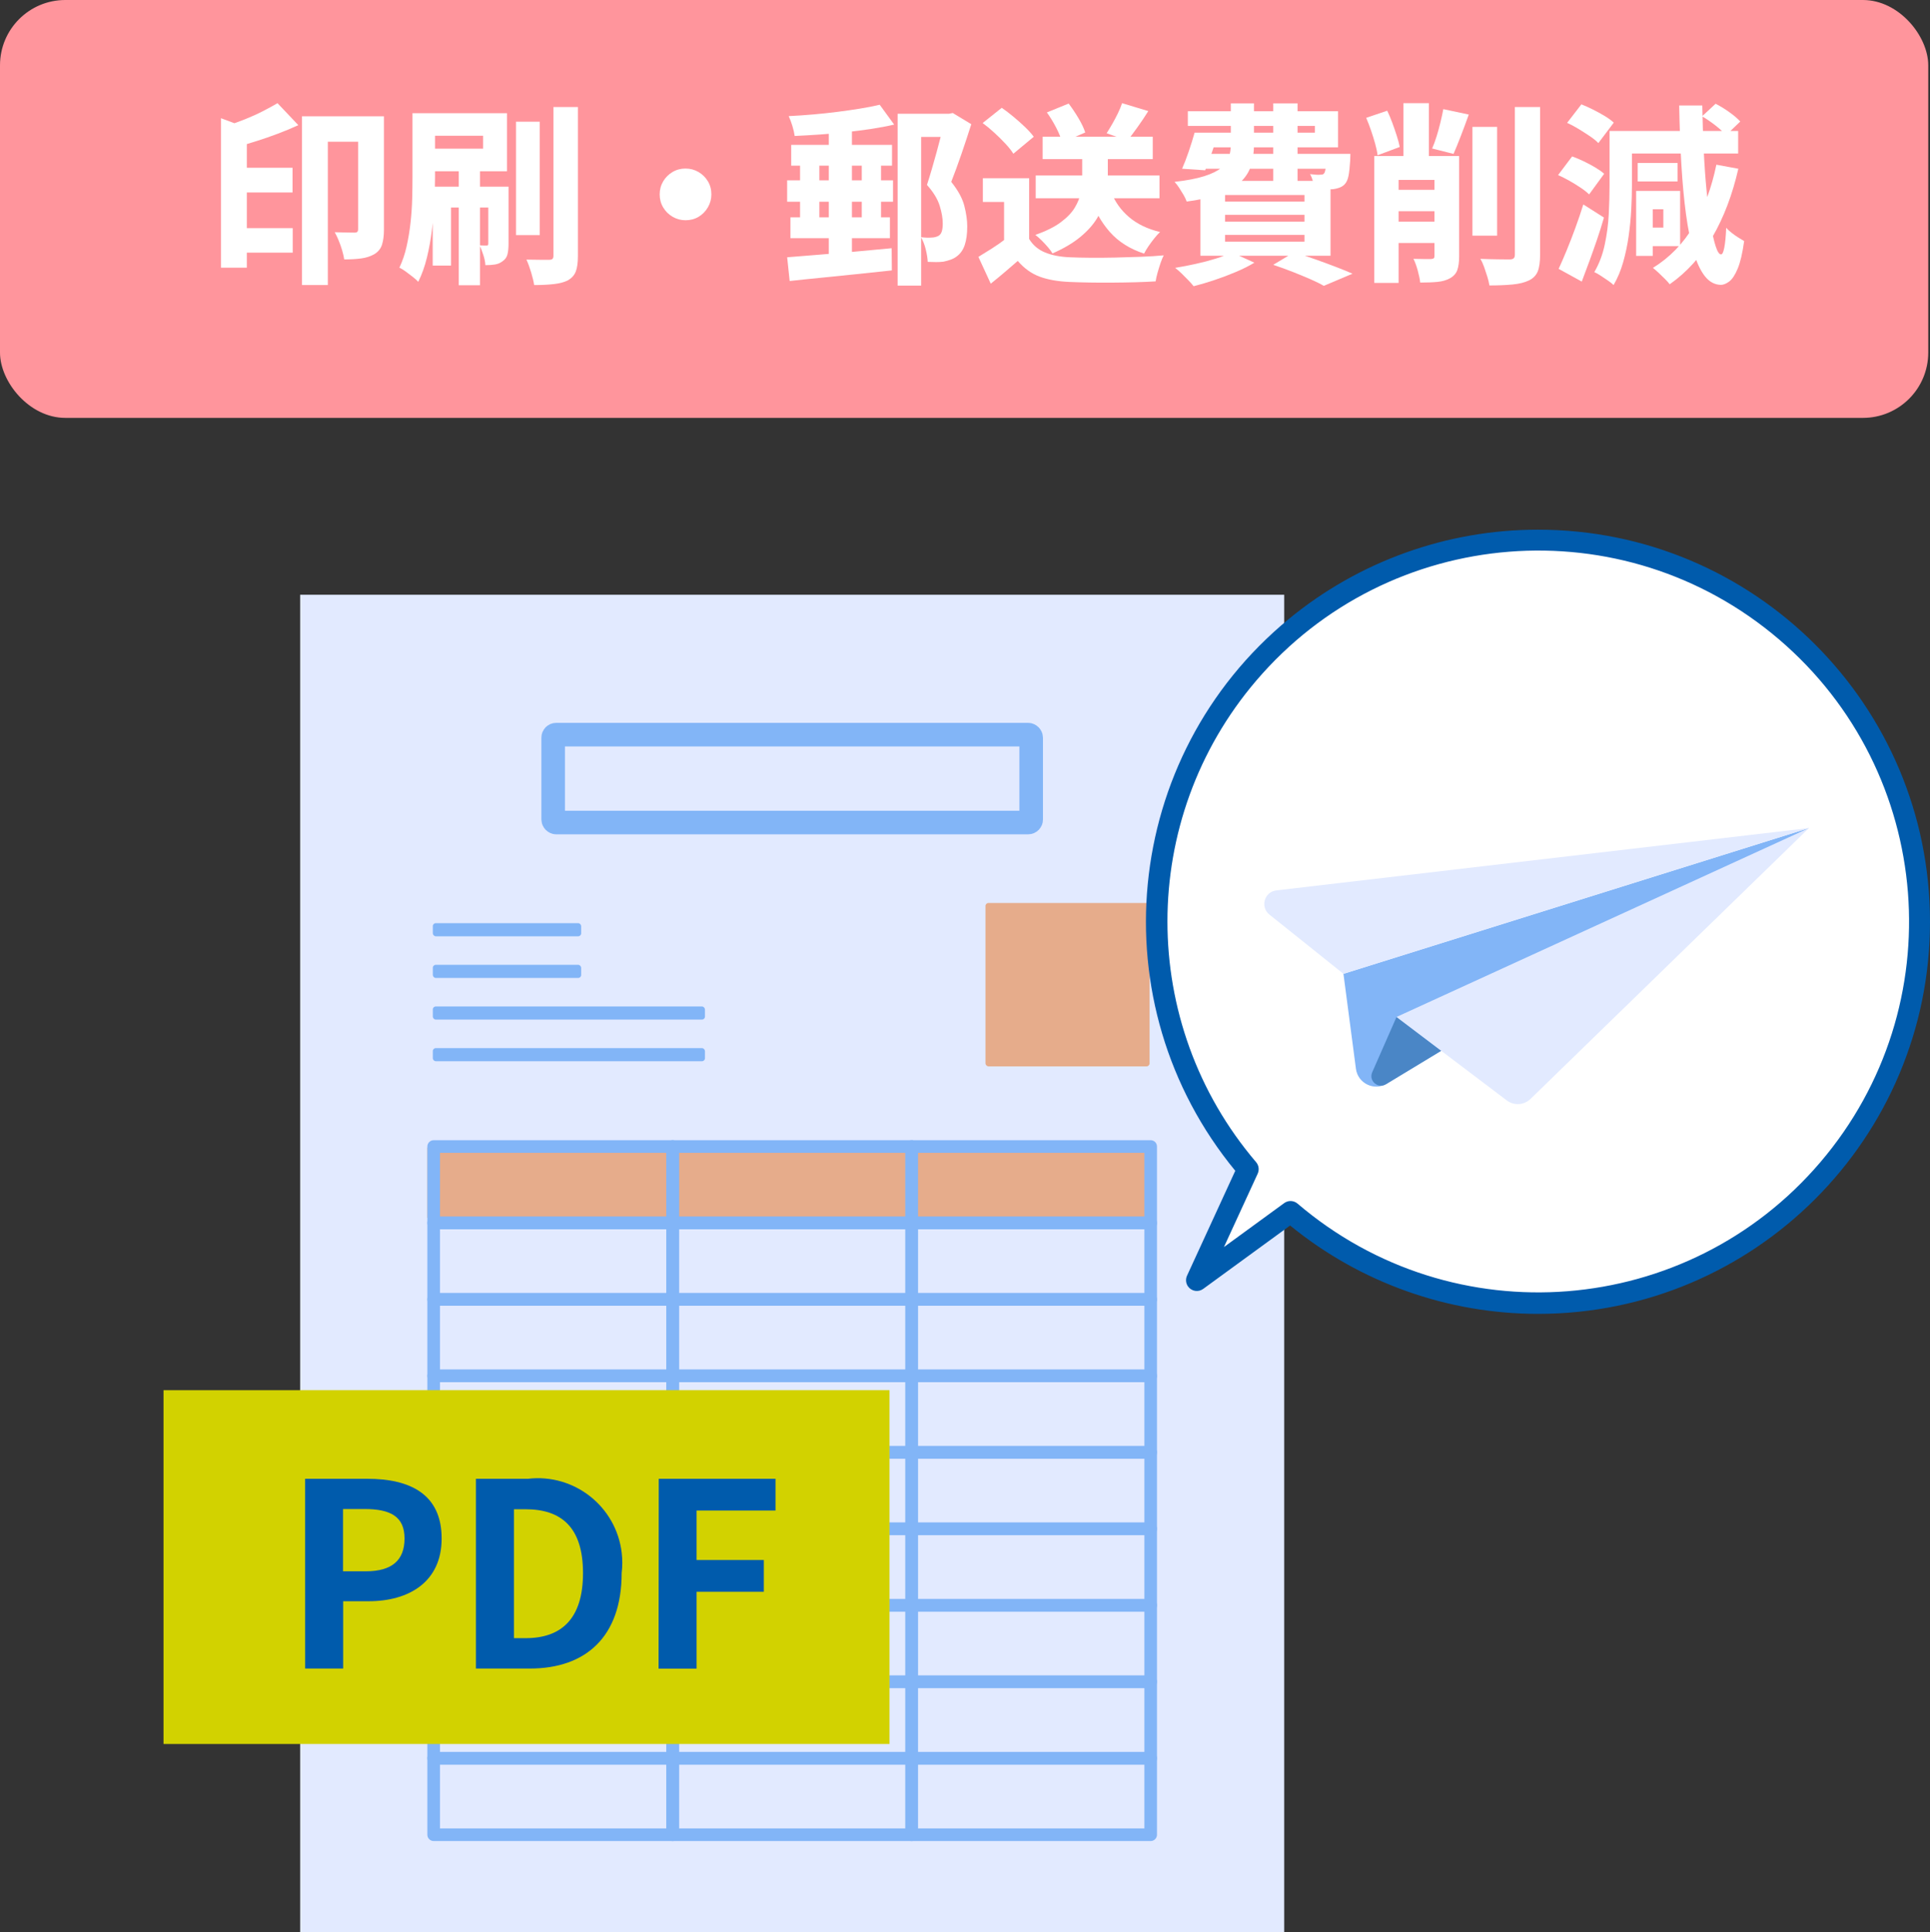<?xml version="1.0" encoding="UTF-8"?><svg id="_レイヤー_2" xmlns="http://www.w3.org/2000/svg" width="120.109" height="120.228" viewBox="0 0 120.109 120.228"><rect x="0" y="0" width="120.109" height="120.228" fill="#333333" stroke="none"/><defs><style>.cls-1{fill:#e2eaff;}.cls-2{fill:#fff;}.cls-3{fill:none;stroke:#82b5f7;stroke-miterlimit:10;stroke-width:1.466px;}.cls-4{fill:#005bac;}.cls-5{fill:#4a86c6;}.cls-6{fill:#d2d200;}.cls-7{fill:#82b5f7;}.cls-8{fill:#ff959c;}.cls-9{fill:#e6ac8b;}</style></defs><g id="_レイヤー_1-2"><rect class="cls-8" width="120" height="26" rx="4.064" ry="4.064"/><path class="cls-2" d="M13.753,7.355l1.608.6v8.7h-1.608V7.355ZM17.27,6.419l1.296,1.368c-.4.185-.822.36-1.267.528-.443.168-.888.322-1.332.462-.443.14-.874.27-1.29.39-.048-.191-.126-.418-.233-.678-.108-.26-.214-.481-.318-.666.376-.12.754-.256,1.134-.408.38-.151.742-.315,1.086-.492.345-.176.652-.344.925-.504ZM14.498,10.439h3.708v1.536h-3.708v-1.536ZM14.498,14.195h3.72v1.524h-3.72v-1.524ZM18.793,7.235h4.321v1.584h-2.712v8.916h-1.608V7.235ZM22.286,7.235h1.608v7.068c0,.359-.041.666-.12.918-.08.252-.24.449-.48.594-.24.136-.512.224-.815.264-.305.04-.656.061-1.057.061-.023-.16-.065-.345-.126-.553-.06-.208-.132-.414-.216-.617-.084-.204-.167-.379-.247-.522.249.008.495.014.739.018.244.005.406.007.486.007.088,0,.147-.017.18-.049.031-.031.048-.088.048-.168v-7.02Z"/><path class="cls-2" d="M25.67,7.043h1.404v3.937c0,.472-.015.994-.042,1.565-.028.572-.078,1.154-.15,1.746-.071.593-.176,1.168-.312,1.729-.137.56-.316,1.063-.54,1.512-.08-.088-.194-.19-.342-.306-.148-.116-.297-.229-.444-.336-.148-.108-.278-.187-.39-.234.191-.4.342-.84.449-1.32.108-.479.19-.974.246-1.481.057-.508.09-1.008.103-1.5.012-.492.018-.95.018-1.374v-3.937ZM26.378,7.043h5.172v3.612h-5.172v-1.404h3.685v-.804h-3.685v-1.404ZM26.93,11.615h4.104v1.296h-2.964v3.612h-1.141v-4.908ZM28.55,10.596h1.32v7.151h-1.32v-7.151ZM30.386,11.615h1.261v3.564c0,.256-.022.472-.066.647s-.143.316-.294.42c-.144.112-.304.183-.48.21-.176.028-.376.042-.6.042-.008-.184-.05-.394-.126-.63-.076-.235-.154-.438-.234-.605.097.008.185.012.265.012h.18c.04,0,.066-.01.078-.03.012-.02.018-.054.018-.102v-3.528ZM32.114,7.571h1.476v7.056h-1.476v-7.056ZM34.442,6.659h1.523v9.264c0,.416-.044.738-.132.967-.088.228-.248.409-.479.546-.232.12-.526.199-.883.239-.355.04-.766.061-1.229.061-.032-.216-.094-.479-.187-.786-.092-.308-.189-.574-.294-.798.296.008.58.012.853.012h.563c.097,0,.164-.018.204-.054s.061-.103.061-.198V6.659Z"/><path class="cls-2" d="M42.662,10.487c.296,0,.565.072.81.216.244.145.438.336.582.576.145.24.217.512.217.816,0,.287-.072.556-.217.804-.144.248-.336.444-.575.588-.24.144-.513.216-.816.216-.288,0-.556-.072-.804-.216s-.444-.338-.588-.582c-.145-.244-.217-.514-.217-.81s.072-.566.217-.811c.144-.244.338-.438.582-.582.243-.144.514-.216.81-.216Z"/><path class="cls-2" d="M48.986,11.22h6.588v1.332h-6.588v-1.332ZM48.986,16.007c.567-.048,1.21-.1,1.926-.155.716-.057,1.466-.12,2.25-.192s1.56-.144,2.328-.216l.012,1.38c-.752.08-1.508.16-2.268.24-.761.08-1.49.153-2.19.222s-1.334.134-1.901.198l-.156-1.477ZM54.746,6.516l.9,1.235c-.448.104-.927.194-1.435.271s-1.032.144-1.572.204c-.539.06-1.079.107-1.619.144s-1.062.066-1.566.09c-.024-.184-.072-.394-.144-.63-.072-.235-.148-.438-.229-.605.496-.024,1-.059,1.512-.103.513-.044,1.019-.098,1.519-.162.5-.063.972-.132,1.416-.204.443-.071.85-.151,1.218-.239ZM49.19,13.523h6.191v1.296h-6.191v-1.296ZM49.238,9.012h6.275v1.296h-6.275v-1.296ZM49.79,9.491h1.2v4.632h-1.2v-4.632ZM51.578,7.367h1.44v9.132l-1.44.145V7.367ZM53.63,9.491h1.2v4.632h-1.2v-4.632ZM55.862,7.079h3.264v1.44h-1.8v9.252h-1.464V7.079ZM58.754,7.079h.3l.24-.048,1.152.696c-.185.584-.387,1.195-.606,1.836-.22.64-.434,1.224-.642,1.752.424.528.696,1.025.815,1.494.12.468.181.894.181,1.277,0,.465-.053.851-.156,1.158-.104.309-.272.546-.504.714-.104.08-.229.146-.372.198s-.296.094-.456.126c-.136.017-.286.024-.45.024s-.338-.004-.521-.013c-.009-.208-.048-.462-.12-.762s-.172-.558-.3-.774c.144.017.268.026.372.03.104.004.199.002.287-.006.072,0,.148-.01.229-.03.08-.02.147-.046.204-.078.096-.056.164-.147.204-.275s.06-.292.06-.492c0-.32-.063-.688-.191-1.104-.129-.416-.393-.849-.792-1.297.096-.296.195-.621.3-.978.104-.355.206-.716.306-1.08s.19-.706.271-1.026c.079-.319.144-.583.191-.792v-.552Z"/><path class="cls-2" d="M64.046,14.867c.232.384.562.664.99.84.428.177.942.276,1.542.3.36.017.786.026,1.278.03.491.004,1.01,0,1.554-.012s1.076-.028,1.596-.048c.521-.021.992-.05,1.416-.09-.063.119-.13.279-.198.479-.067.2-.13.4-.186.6-.056.2-.096.38-.12.54-.376.024-.796.042-1.26.055-.464.012-.942.02-1.435.023-.491.004-.968.002-1.428-.006s-.874-.02-1.242-.036c-.728-.032-1.346-.142-1.854-.33-.508-.188-.962-.514-1.362-.978-.256.224-.518.45-.786.678-.268.229-.565.475-.894.738l-.769-1.668c.265-.16.544-.334.841-.522.296-.188.579-.386.852-.594h1.464ZM61.154,7.655l1.188-.948c.232.16.477.347.732.559s.496.426.72.642.404.416.54.6l-1.271,1.057c-.112-.185-.274-.391-.486-.618-.212-.229-.442-.456-.69-.684-.248-.229-.491-.431-.731-.606ZM64.046,11.087v4.477h-1.56v-3h-1.32v-1.477h2.88ZM67.346,9.191h1.597v1.968c0,.376-.051.772-.15,1.188s-.274.827-.521,1.235c-.248.408-.599.798-1.051,1.17s-1.025.71-1.722,1.015c-.064-.112-.158-.24-.282-.385-.124-.144-.254-.283-.39-.42-.136-.136-.269-.252-.396-.348.664-.231,1.192-.494,1.584-.786.393-.292.683-.594.87-.906.188-.312.312-.619.372-.924.061-.304.09-.592.09-.863v-1.944ZM64.454,10.919h7.704v1.416h-7.704v-1.416ZM64.886,8.507h6.853v1.393h-6.853v-1.393ZM65.15,6.995l1.355-.552c.208.272.412.576.612.912s.34.632.42.888l-1.44.624c-.063-.264-.186-.57-.365-.918-.181-.348-.374-.666-.582-.954ZM69.146,11.939c.239.616.613,1.14,1.122,1.572.508.432,1.149.739,1.926.924-.112.104-.232.235-.36.396s-.248.322-.36.486c-.111.164-.203.318-.275.462-.88-.288-1.588-.734-2.124-1.338-.536-.604-.956-1.346-1.26-2.227l1.332-.275ZM69.83,6.419l1.632.492c-.216.344-.439.678-.672,1.002s-.44.603-.624.834l-1.296-.456c.112-.176.229-.372.354-.588s.24-.436.349-.66c.107-.224.193-.432.258-.624Z"/><path class="cls-2" d="M76.598,6.432h1.44v2.567c0,.433-.052.838-.156,1.218-.104.381-.302.723-.594,1.026-.292.305-.712.566-1.26.786s-1.274.39-2.178.51c-.041-.12-.104-.256-.192-.408-.088-.151-.183-.304-.282-.456-.1-.151-.194-.271-.282-.359.769-.088,1.385-.206,1.849-.354.464-.147.815-.319,1.056-.516s.4-.418.48-.666c.079-.248.119-.52.119-.816v-2.531ZM76.634,15.695l1.429.648c-.328.199-.711.392-1.146.575-.436.185-.88.353-1.332.504-.452.152-.886.28-1.302.385-.088-.112-.2-.238-.336-.378-.137-.141-.276-.28-.42-.421-.145-.14-.276-.254-.396-.342.433-.071.866-.155,1.302-.252.437-.096.847-.204,1.23-.324.384-.119.708-.252.972-.396ZM74.342,8.255h1.477c-.12.4-.254.812-.402,1.236s-.286.792-.414,1.104l-1.439-.097c.136-.304.273-.662.414-1.074.14-.411.262-.802.365-1.17ZM74.798,8.255h7.032v-.42h-7.908v-.912h9.349v2.244h-8.473v-.912ZM74.522,9.575h8.556v.924h-8.844l.288-.924ZM74.702,11.255h8.1v4.656h-8.1v-4.656ZM76.238,12.131v.408h4.943v-.408h-4.943ZM76.238,13.367v.42h4.943v-.42h-4.943ZM76.238,14.615v.42h4.943v-.42h-4.943ZM79.238,6.432h1.512v4.872h-1.512v-4.872ZM79.238,16.476l1.296-.78c.416.128.85.272,1.302.432.452.16.882.318,1.29.475.408.155.756.298,1.044.426l-1.788.756c-.216-.128-.494-.266-.834-.414s-.708-.3-1.104-.456c-.396-.156-.798-.302-1.206-.438ZM82.55,9.575h1.488c-.008.192-.012.328-.012.408-.024.4-.059.716-.103.948-.044.231-.122.407-.233.527-.089.097-.198.168-.33.216-.132.049-.263.08-.391.097-.128.008-.294.012-.498.012s-.426-.004-.666-.012c-.008-.136-.038-.294-.09-.475-.052-.18-.113-.334-.186-.462.144.017.268.028.372.036.104.008.188.008.252,0,.056,0,.104-.004.144-.012s.076-.032.108-.072c.04-.056.072-.162.096-.317.024-.156.04-.398.048-.727v-.168Z"/><path class="cls-2" d="M85.022,7.331l1.308-.443c.112.231.218.483.318.756.1.271.191.538.275.798s.146.494.187.702l-1.38.516c-.024-.208-.074-.448-.15-.72-.076-.272-.162-.548-.258-.828s-.196-.54-.3-.78ZM85.526,9.707h4.548v1.488h-3.036v6.408h-1.512v-7.896ZM86.054,11.808h4.536v1.332h-4.536v-1.332ZM86.054,13.787h4.536v1.332h-4.536v-1.332ZM87.338,6.419h1.584v4.332h-1.584v-4.332ZM89.271,9.707h1.535v6.24c0,.353-.038.636-.113.852-.076.217-.23.389-.462.517-.217.12-.475.193-.774.222s-.658.042-1.074.042c-.023-.216-.076-.468-.155-.756-.08-.288-.168-.528-.265-.72.208.008.422.012.643.012h.462c.079-.008.134-.024.162-.048.027-.024.042-.076.042-.156v-6.204ZM89.822,6.791l1.584.336c-.16.448-.324.891-.492,1.326-.168.437-.32.811-.456,1.122l-1.332-.336c.096-.216.188-.466.276-.75s.168-.574.24-.87c.071-.296.132-.571.18-.828ZM91.634,7.896h1.536v6.768h-1.536v-6.768ZM94.274,6.659h1.571v9.18c0,.456-.05.807-.149,1.051-.101.243-.282.43-.546.558-.265.128-.603.212-1.015.252s-.894.06-1.445.06c-.024-.159-.066-.338-.126-.533-.061-.196-.126-.396-.198-.601s-.152-.378-.24-.521c.392.016.762.025,1.11.029.348.005.586.007.714.007.112,0,.193-.022.246-.066.052-.044.078-.122.078-.234V6.659Z"/><path class="cls-2" d="M96.962,10.896l.876-1.164c.224.08.462.18.714.3s.492.248.721.384c.228.137.414.269.558.396l-.936,1.284c-.129-.128-.303-.267-.522-.414-.22-.148-.454-.292-.702-.433-.248-.14-.484-.258-.708-.354ZM96.998,16.728c.152-.328.318-.71.498-1.146.18-.436.36-.899.54-1.392s.346-.982.498-1.47l1.284.815c-.128.448-.271.9-.426,1.356-.156.456-.314.903-.475,1.344-.16.439-.32.868-.479,1.284l-1.44-.792ZM97.526,7.644l.888-1.152c.224.088.464.196.72.324s.5.262.732.401c.231.141.42.278.563.414l-.96,1.272c-.128-.136-.302-.278-.521-.426-.221-.148-.454-.298-.702-.45s-.488-.28-.72-.384ZM100.166,8.147h1.393v3.408c0,.456-.015.952-.043,1.487-.027.536-.082,1.086-.161,1.65-.08.563-.194,1.106-.343,1.626-.147.52-.346.992-.594,1.416-.08-.08-.196-.172-.348-.276-.152-.104-.305-.206-.456-.306-.152-.101-.284-.174-.396-.222.296-.504.513-1.072.648-1.704s.22-1.269.252-1.908.048-1.228.048-1.764v-3.408ZM101.019,8.147h7.151v1.404h-7.151v-1.404ZM101.822,11.879h1.032v4.044h-1.032v-4.044ZM101.918,10.14h2.484v1.151h-2.484v-1.151ZM102.422,11.879h2.137v3.433h-2.137v-1.152h1.092v-1.14h-1.092v-1.141ZM106.814,10.247l1.367.252c-.367,1.608-.903,3.021-1.607,4.236s-1.592,2.2-2.664,2.952c-.064-.088-.16-.196-.288-.324s-.26-.256-.396-.384c-.137-.128-.257-.232-.36-.312,1.048-.647,1.894-1.52,2.538-2.615.644-1.097,1.113-2.364,1.41-3.805ZM104.498,6.563h1.44c.016.968.046,1.904.09,2.808.044.904.104,1.748.18,2.532s.162,1.468.258,2.052c.097.584.198,1.042.307,1.374.107.332.218.498.33.498.079.008.147-.13.203-.414.057-.283.097-.697.12-1.242.08.097.194.202.343.318.147.116.294.218.438.306.145.089.256.156.336.204-.104.752-.238,1.324-.402,1.716-.164.393-.34.658-.527.799-.188.14-.362.21-.522.21-.384-.009-.714-.187-.989-.534-.276-.349-.511-.848-.702-1.5-.192-.652-.351-1.435-.475-2.346-.124-.912-.22-1.94-.288-3.085-.067-1.144-.113-2.376-.138-3.695ZM105.926,7.235l.84-.78c.272.137.555.309.847.517s.521.403.689.588l-.888.852c-.144-.176-.36-.376-.648-.6-.287-.225-.567-.416-.84-.576Z"/><rect class="cls-1" x="18.679" y="37.004" width="61.24" height="83.224"/><rect class="cls-9" x="26.596" y="71.402" width="45.284" height="4.365"/><path class="cls-7" d="M41.862,81.24h-14.874c-.216,0-.392-.176-.392-.392v-4.757c0-.216.176-.392.392-.392h14.874c.216,0,.392.176.392.392v4.757c0,.216-.176.392-.392.392ZM27.381,80.455h14.089v-3.973h-14.089v3.973Z"/><path class="cls-7" d="M41.862,76.482h-14.874c-.216,0-.392-.176-.392-.392v-4.757c0-.216.176-.392.392-.392h14.874c.216,0,.392.176.392.392v4.757c0,.216-.176.392-.392.392ZM27.381,75.698h14.089v-3.973h-14.089v3.973Z"/><path class="cls-7" d="M56.737,81.24h-14.875c-.216,0-.392-.176-.392-.392v-4.757c0-.216.176-.392.392-.392h14.875c.216,0,.392.176.392.392v4.757c0,.216-.176.392-.392.392ZM42.254,80.455h14.09v-3.973h-14.09v3.973Z"/><path class="cls-7" d="M56.737,76.482h-14.875c-.216,0-.392-.176-.392-.392v-4.757c0-.216.176-.392.392-.392h14.875c.216,0,.392.176.392.392v4.757c0,.216-.176.392-.392.392ZM42.254,75.698h14.09v-3.973h-14.09v3.973Z"/><path class="cls-7" d="M71.61,81.24h-14.874c-.216,0-.392-.176-.392-.392v-4.757c0-.216.176-.392.392-.392h14.874c.216,0,.392.176.392.392v4.757c0,.216-.176.392-.392.392ZM57.129,80.455h14.089v-3.973h-14.089v3.973Z"/><path class="cls-7" d="M71.61,76.482h-14.874c-.216,0-.392-.176-.392-.392v-4.757c0-.216.176-.392.392-.392h14.874c.216,0,.392.176.392.392v4.757c0,.216-.176.392-.392.392ZM57.129,75.698h14.089v-3.973h-14.089v3.973Z"/><path class="cls-7" d="M41.862,85.998h-14.874c-.216,0-.392-.176-.392-.392v-4.758c0-.216.176-.392.392-.392h14.874c.216,0,.392.176.392.392v4.758c0,.216-.176.392-.392.392ZM27.381,85.213h14.089v-3.974h-14.089v3.974Z"/><path class="cls-7" d="M56.737,85.998h-14.875c-.216,0-.392-.176-.392-.392v-4.758c0-.216.176-.392.392-.392h14.875c.216,0,.392.176.392.392v4.758c0,.216-.176.392-.392.392ZM42.254,85.213h14.09v-3.974h-14.09v3.974Z"/><path class="cls-7" d="M71.61,85.998h-14.874c-.216,0-.392-.176-.392-.392v-4.758c0-.216.176-.392.392-.392h14.874c.216,0,.392.176.392.392v4.758c0,.216-.176.392-.392.392ZM57.129,85.213h14.089v-3.974h-14.089v3.974Z"/><path class="cls-7" d="M41.862,90.756h-14.874c-.216,0-.392-.176-.392-.392v-4.758c0-.216.176-.392.392-.392h14.874c.216,0,.392.176.392.392v4.758c0,.216-.176.392-.392.392ZM27.381,89.971h14.089v-3.974h-14.089v3.974Z"/><path class="cls-7" d="M56.737,90.756h-14.875c-.216,0-.392-.176-.392-.392v-4.758c0-.216.176-.392.392-.392h14.875c.216,0,.392.176.392.392v4.758c0,.216-.176.392-.392.392ZM42.254,89.971h14.09v-3.974h-14.09v3.974Z"/><path class="cls-7" d="M71.61,90.756h-14.874c-.216,0-.392-.176-.392-.392v-4.758c0-.216.176-.392.392-.392h14.874c.216,0,.392.176.392.392v4.758c0,.216-.176.392-.392.392ZM57.129,89.971h14.089v-3.974h-14.089v3.974Z"/><path class="cls-7" d="M41.862,95.514h-14.874c-.216,0-.392-.176-.392-.392v-4.758c0-.216.176-.392.392-.392h14.874c.216,0,.392.176.392.392v4.758c0,.216-.176.392-.392.392ZM27.381,94.73h14.089v-3.974h-14.089v3.974Z"/><path class="cls-7" d="M56.737,95.514h-14.875c-.216,0-.392-.176-.392-.392v-4.758c0-.216.176-.392.392-.392h14.875c.216,0,.392.176.392.392v4.758c0,.216-.176.392-.392.392ZM42.254,94.73h14.09v-3.974h-14.09v3.974Z"/><path class="cls-7" d="M71.61,95.514h-14.874c-.216,0-.392-.176-.392-.392v-4.758c0-.216.176-.392.392-.392h14.874c.216,0,.392.176.392.392v4.758c0,.216-.176.392-.392.392ZM57.129,94.73h14.089v-3.974h-14.089v3.974Z"/><path class="cls-7" d="M41.862,100.272h-14.874c-.216,0-.392-.176-.392-.392v-4.758c0-.216.176-.392.392-.392h14.874c.216,0,.392.176.392.392v4.758c0,.216-.176.392-.392.392ZM27.381,99.488h14.089v-3.974h-14.089v3.974Z"/><path class="cls-7" d="M56.737,100.272h-14.875c-.216,0-.392-.176-.392-.392v-4.758c0-.216.176-.392.392-.392h14.875c.216,0,.392.176.392.392v4.758c0,.216-.176.392-.392.392ZM42.254,99.488h14.09v-3.974h-14.09v3.974Z"/><path class="cls-7" d="M71.61,100.272h-14.874c-.216,0-.392-.176-.392-.392v-4.758c0-.216.176-.392.392-.392h14.874c.216,0,.392.176.392.392v4.758c0,.216-.176.392-.392.392ZM57.129,99.488h14.089v-3.974h-14.089v3.974Z"/><path class="cls-7" d="M41.862,105.03h-14.874c-.216,0-.392-.176-.392-.392v-4.757c0-.216.176-.392.392-.392h14.874c.216,0,.392.176.392.392v4.757c0,.216-.176.392-.392.392ZM27.381,104.245h14.089v-3.973h-14.089v3.973Z"/><path class="cls-7" d="M56.737,105.03h-14.875c-.216,0-.392-.176-.392-.392v-4.757c0-.216.176-.392.392-.392h14.875c.216,0,.392.176.392.392v4.757c0,.216-.176.392-.392.392ZM42.254,104.245h14.09v-3.973h-14.09v3.973Z"/><path class="cls-7" d="M71.61,105.03h-14.874c-.216,0-.392-.176-.392-.392v-4.757c0-.216.176-.392.392-.392h14.874c.216,0,.392.176.392.392v4.757c0,.216-.176.392-.392.392ZM57.129,104.245h14.089v-3.973h-14.089v3.973Z"/><path class="cls-7" d="M71.61,109.788h-14.874c-.216,0-.392-.176-.392-.392v-4.758c0-.216.176-.392.392-.392h14.874c.216,0,.392.176.392.392v4.758c0,.216-.176.392-.392.392ZM57.129,109.003h14.089v-3.974h-14.089v3.974Z"/><path class="cls-7" d="M71.61,114.546h-14.874c-.216,0-.392-.176-.392-.392v-4.758c0-.216.176-.392.392-.392h14.874c.216,0,.392.176.392.392v4.758c0,.216-.176.392-.392.392ZM57.129,113.762h14.089v-3.974h-14.089v3.974Z"/><path class="cls-7" d="M56.736,109.788h-14.874c-.216,0-.392-.176-.392-.392v-4.758c0-.216.176-.392.392-.392h14.874c.216,0,.392.176.392.392v4.758c0,.216-.176.392-.392.392ZM42.255,109.003h14.089v-3.974h-14.089v3.974Z"/><path class="cls-7" d="M56.736,114.546h-14.874c-.216,0-.392-.176-.392-.392v-4.758c0-.216.176-.392.392-.392h14.874c.216,0,.392.176.392.392v4.758c0,.216-.176.392-.392.392ZM42.255,113.762h14.089v-3.974h-14.089v3.974Z"/><path class="cls-7" d="M41.862,109.788h-14.874c-.216,0-.392-.176-.392-.392v-4.758c0-.216.176-.392.392-.392h14.874c.216,0,.392.176.392.392v4.758c0,.216-.176.392-.392.392ZM27.381,109.003h14.089v-3.974h-14.089v3.974Z"/><path class="cls-7" d="M41.862,114.546h-14.874c-.216,0-.392-.176-.392-.392v-4.758c0-.216.176-.392.392-.392h14.874c.216,0,.392.176.392.392v4.758c0,.216-.176.392-.392.392ZM27.381,113.762h14.089v-3.974h-14.089v3.974Z"/><rect class="cls-9" x="61.329" y="56.181" width="10.212" height="10.166" rx=".186" ry=".186"/><rect class="cls-7" x="26.935" y="57.438" width="9.233" height=".815" rx=".183" ry=".183"/><rect class="cls-7" x="26.935" y="60.03" width="9.233" height=".815" rx=".183" ry=".183"/><rect class="cls-7" x="26.935" y="62.621" width="16.936" height=".815" rx=".183" ry=".183"/><rect class="cls-3" x="34.425" y="45.709" width="29.748" height="5.467" rx=".183" ry=".183"/><rect class="cls-7" x="26.935" y="65.212" width="16.936" height=".815" rx=".183" ry=".183"/><rect class="cls-6" x="10.176" y="86.495" width="45.182" height="22.012"/><path class="cls-4" d="M18.989,92.007h3.872c2.615,0,4.624.924,4.624,3.714,0,2.695-2.025,3.905-4.549,3.905h-1.58v4.185h-2.366l-.002-11.805ZM22.767,97.763c1.627,0,2.408-.686,2.408-2.042s-.861-1.832-2.488-1.832h-1.339v3.874h1.419Z"/><path class="cls-4" d="M29.618,92.007h3.236c2.883-.34,5.497,1.722,5.837,4.605.049.417.048.839-.003,1.256,0,3.969-2.231,5.945-5.707,5.945h-3.363v-11.806ZM32.712,101.923c2.2,0,3.57-1.179,3.57-4.049s-1.37-3.971-3.57-3.971h-.728v8.02h.728Z"/><path class="cls-4" d="M40.995,92.007h7.268v1.976h-4.913v3.077h4.185v1.976h-4.185v4.782h-2.366l.011-11.812Z"/><path class="cls-2" d="M119.43,57.351c.005,13.099-10.609,23.722-23.708,23.727-5.649.002-11.114-2.012-15.41-5.68l-5.834,4.253,3.177-6.909c-8.499-9.971-7.305-24.943,2.665-33.441,9.971-8.499,24.943-7.305,33.441,2.665,3.658,4.292,5.667,9.746,5.668,15.385Z"/><path class="cls-4" d="M95.706,32.956c13.473-.005,24.399,10.914,24.403,24.387.005,13.473-10.914,24.399-24.387,24.403-5.625.002-11.078-1.94-15.435-5.497l-5.41,3.944c-.299.219-.719.153-.938-.146-.144-.197-.169-.456-.067-.677l3.002-6.526c-8.56-10.399-7.07-25.769,3.329-34.329,4.366-3.594,9.846-5.56,15.502-5.559ZM78.27,73.022l-2.101,4.567,3.75-2.735c.251-.183.595-.17.831.033,9.695,8.273,24.261,7.12,32.534-2.575,8.273-9.695,7.12-24.261-2.575-32.534-9.695-8.273-24.261-7.12-32.534,2.575-7.361,8.627-7.364,21.324-.005,29.953.17.199.209.478.099.716Z"/><path class="cls-7" d="M112.577,51.521l-28.971,9.068.777,5.908c.12.913,1.138,1.402,1.926.925l26.268-15.902Z"/><path class="cls-5" d="M89.691,65.376l-2.781-2.103-1.513,3.44c-.234.531.355,1.048.851.748l3.443-2.084Z"/><path class="cls-1" d="M112.577,51.521l-33.147,3.878c-.748.088-1.019,1.034-.431,1.505l4.608,3.686,28.971-9.068Z"/><path class="cls-1" d="M112.577,51.521l-25.668,11.752,6.862,5.193c.447.338,1.074.299,1.475-.091l17.331-16.853Z"/></g></svg>